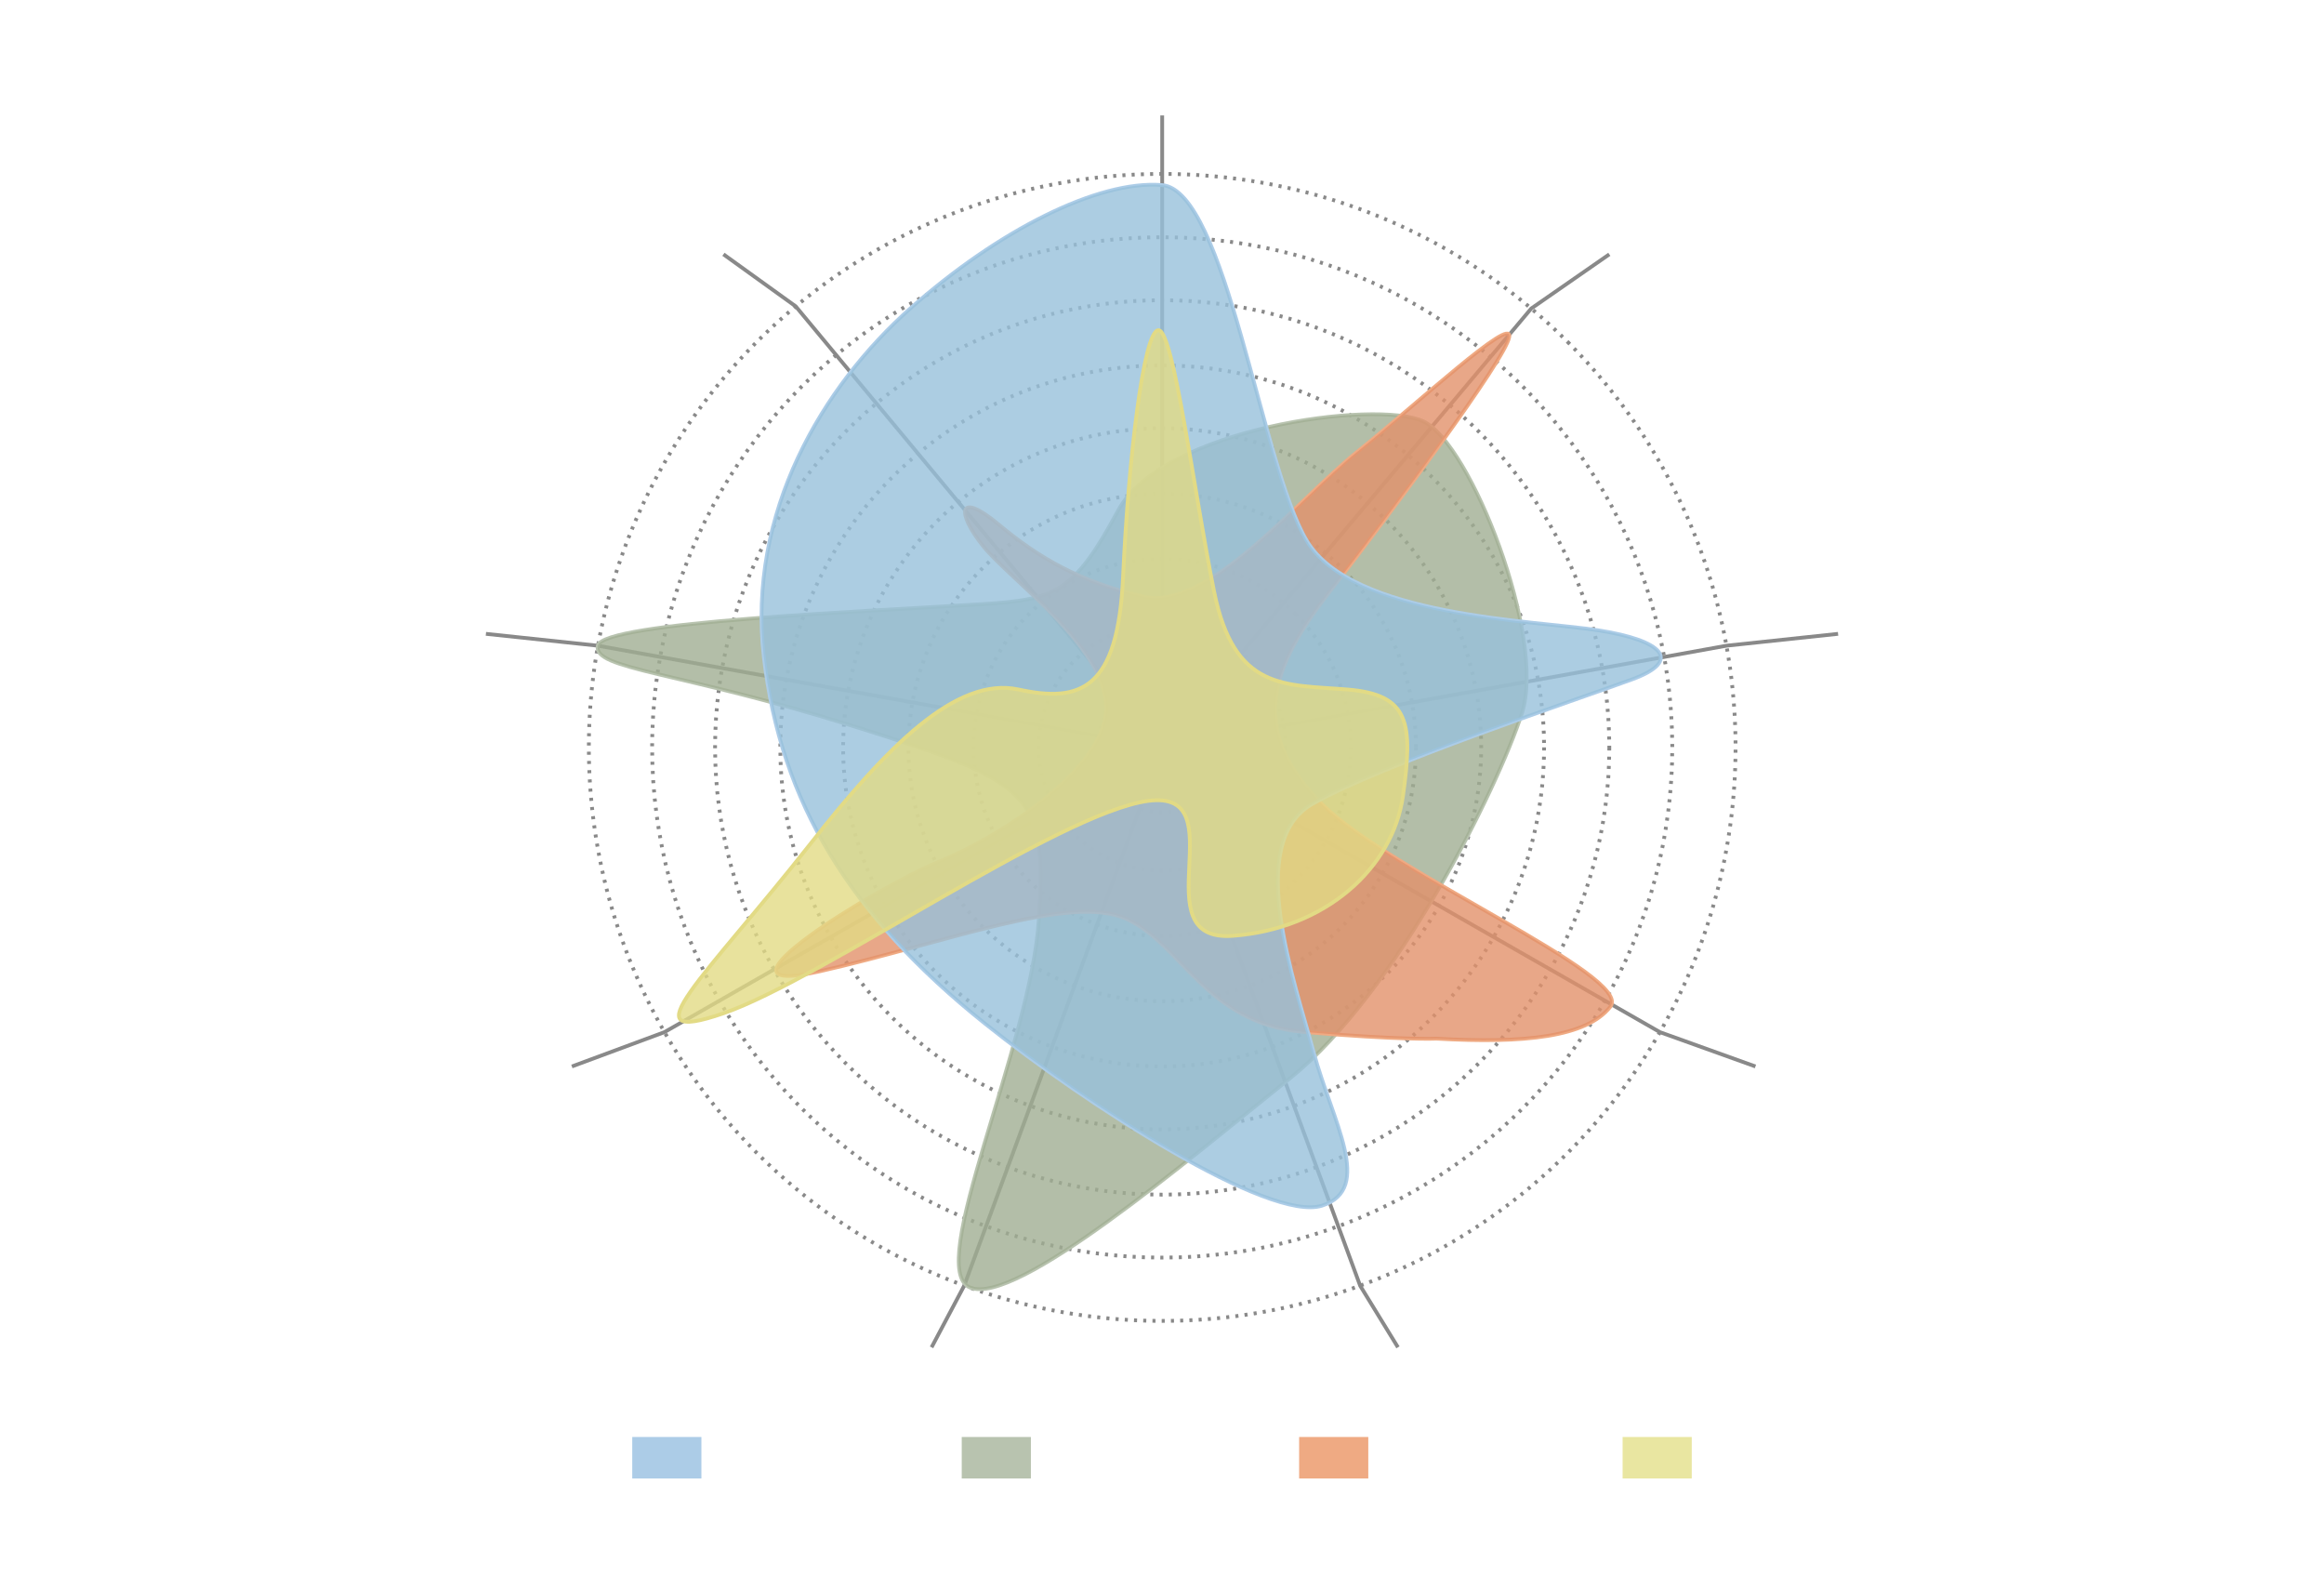 <svg id="Layer_2" data-name="Layer 2" xmlns="http://www.w3.org/2000/svg" viewBox="0 0 614 420"><defs><style>.cls-1,.cls-10,.cls-11,.cls-13,.cls-15,.cls-17,.cls-2,.cls-3,.cls-4,.cls-5,.cls-6,.cls-7,.cls-8,.cls-9{fill:none;stroke-miterlimit:10;}.cls-1,.cls-10,.cls-2,.cls-3,.cls-4,.cls-5,.cls-6,.cls-7,.cls-8,.cls-9{stroke:#898989;}.cls-1{stroke-dasharray:0.81 1.63;}.cls-2{stroke-dasharray:0.81 1.63;}.cls-3{stroke-dasharray:0.81 1.63;}.cls-4{stroke-dasharray:0.81 1.63;}.cls-5{stroke-dasharray:0.81 1.63;}.cls-6{stroke-dasharray:0.81 1.62;}.cls-7{stroke-dasharray:0.81 1.63;}.cls-8{stroke-dasharray:0.81 1.62;}.cls-9{stroke-dasharray:0.82 1.63;}.cls-11{stroke:#b8c3af;}.cls-12{fill:#a0ae92;}.cls-12,.cls-14,.cls-16,.cls-18{opacity:0.8;}.cls-13{stroke:#efaa83;}.cls-14{fill:#e2916a;}.cls-15{stroke:#accce7;}.cls-16{fill:#97c0da;}.cls-17{stroke:#e2da85;}.cls-18{fill:#e2da85;}.cls-19{fill:#accce7;}.cls-20{fill:#b8c3af;}.cls-21{fill:#efaa83;}.cls-22{fill:#e9e6a1;}</style></defs><title>Charts Gallery</title><circle class="cls-1" cx="307.05" cy="197.42" r="151.48" transform="translate(-49.66 274.94) rotate(-45)"/><circle class="cls-2" cx="307.05" cy="197.42" r="134.76" transform="translate(-49.66 274.94) rotate(-45)"/><circle class="cls-3" cx="307.05" cy="197.42" r="118.13"/><circle class="cls-4" cx="307.05" cy="197.42" r="100.9"/><circle class="cls-5" cx="307.05" cy="197.42" r="84.27" transform="translate(44.37 450.89) rotate(-76.72)"/><circle class="cls-6" cx="307.05" cy="197.42" r="67.04"/><circle class="cls-7" cx="307.05" cy="197.42" r="49.82" transform="translate(-49.66 274.94) rotate(-45)"/><path class="cls-8" d="M339.63,197.42a32.59,32.59,0,1,1-32.58-32.59A32.58,32.58,0,0,1,339.63,197.42Z"/><circle class="cls-9" cx="307.05" cy="197.42" r="17.14"/><polyline class="cls-10" points="307.05 30.49 307.05 197.42 404.55 81.49 425.18 67.17"/><polyline class="cls-10" points="485.62 167.42 456.15 170.55 307.05 197.42 438.56 272.63 463.79 281.69"/><polyline class="cls-10" points="369.34 355.88 359.36 339.62 307.05 197.42 254.73 339.62 246.12 355.88"/><polyline class="cls-10" points="151.09 281.69 175.53 272.63 307.05 197.42 157.94 170.55 128.38 167.42"/><polyline class="cls-10" points="307.05 197.42 210.23 80.92 191.13 67.17"/><path class="cls-11" d="M259.82,159.55c18.89-1.21,23.89-2.91,35.56-24.66s68.16-29.4,80.64-23.61,32.56,57,26.08,77.08-33.17,73.92-61.26,96.44-72.37,60.12-84.51,55.3,15.95-63.6,18.14-97.25-1.91-36.23-48.64-50.93-69.16-15.06-67.89-21.37S229.6,161.49,259.82,159.55Z"/><path class="cls-12" d="M259.82,159.55c18.89-1.21,23.89-2.91,35.56-24.66s68.16-29.4,80.64-23.61,32.56,57,26.08,77.08-33.17,73.92-61.26,96.44-72.37,60.12-84.51,55.3,15.95-63.6,18.14-97.25-1.91-36.23-48.64-50.93-69.16-15.06-67.89-21.37S229.6,161.49,259.82,159.55Z"/><path class="cls-13" d="M379.56,274.34c23.19,1.34,39.68-.44,45.91-8.46s-58.36-35.64-76.18-53.46-15.6-33.42,1.33-55.25S397.85,94.8,398.74,89s-24.5,17.82-40.1,30.3S319,161.62,302.06,157.61s-27.62-10.24-38.31-19.15-11.14-3.12-4,5.79,32.07,26.29,32.52,42.32-27.62,34.31-44.11,41-65,36.54-31.63,29S282.9,236,297.61,242.71s20.94,27.62,46.78,29.85S379.56,274.34,379.56,274.34Z"/><path class="cls-14" d="M379.56,274.34c23.19,1.34,39.68-.44,45.91-8.46s-58.36-35.64-76.18-53.46-15.6-33.42,1.33-55.25S397.85,94.8,398.74,89s-24.5,17.82-40.1,30.3S319,161.62,302.06,157.61s-27.62-10.24-38.31-19.15-11.14-3.12-4,5.79,32.07,26.29,32.52,42.32-27.62,34.31-44.11,41-65,36.54-31.63,29S282.9,236,297.61,242.71s20.94,27.62,46.78,29.85S379.56,274.34,379.56,274.34Z"/><path class="cls-15" d="M260.18,270.33c27.07,21.66,75.3,52.58,89.11,48.12s2.67-22.28-2.23-40.54-18.27-55.25-.45-65.49,71.29-28.07,84.66-33,8-10.25-8.92-12.92-65-3.57-77.07-23.62-21.39-92.67-38.32-94-43.21,12-66.38,32.52-43.22,53.91-38.76,92.22S224.54,241.82,260.18,270.33Z"/><path class="cls-16" d="M260.18,270.33c27.07,21.66,75.3,52.58,89.11,48.12s2.67-22.28-2.23-40.54-18.27-55.25-.45-65.49,71.29-28.07,84.66-33,8-10.25-8.92-12.92-65-3.57-77.07-23.62-21.39-92.67-38.32-94-43.21,12-66.38,32.52-43.22,53.91-38.76,92.22S224.54,241.82,260.18,270.33Z"/><path class="cls-17" d="M214.29,222.66c19.88-25.24,38.32-44.11,54.8-40.54s26.29,0,27.63-29.85,5.34-65.05,9.35-65.05,9.36,42.77,14.7,69.06,18.72,24.5,35.2,25.84,17.38,8.91,14.7,28.07-20.49,35.19-45,37,1.34-38.76-22.27-35.65S217,258.75,191.12,267.66,186.22,258.3,214.29,222.66Z"/><path class="cls-18" d="M214.29,222.66c19.88-25.24,38.32-44.11,54.8-40.54s26.29,0,27.63-29.85,5.34-65.05,9.35-65.05,9.36,42.77,14.7,69.06,18.72,24.5,35.2,25.84,17.38,8.91,14.7,28.07-20.49,35.19-45,37,1.34-38.76-22.27-35.65S217,258.75,191.12,267.66,186.22,258.3,214.29,222.66Z"/><rect class="cls-19" x="167.04" y="379.56" width="18.27" height="10.96"/><rect class="cls-20" x="254.09" y="379.56" width="18.27" height="10.96"/><rect class="cls-21" x="343.23" y="379.56" width="18.27" height="10.96"/><rect class="cls-22" x="428.69" y="379.56" width="18.27" height="10.96"/></svg>